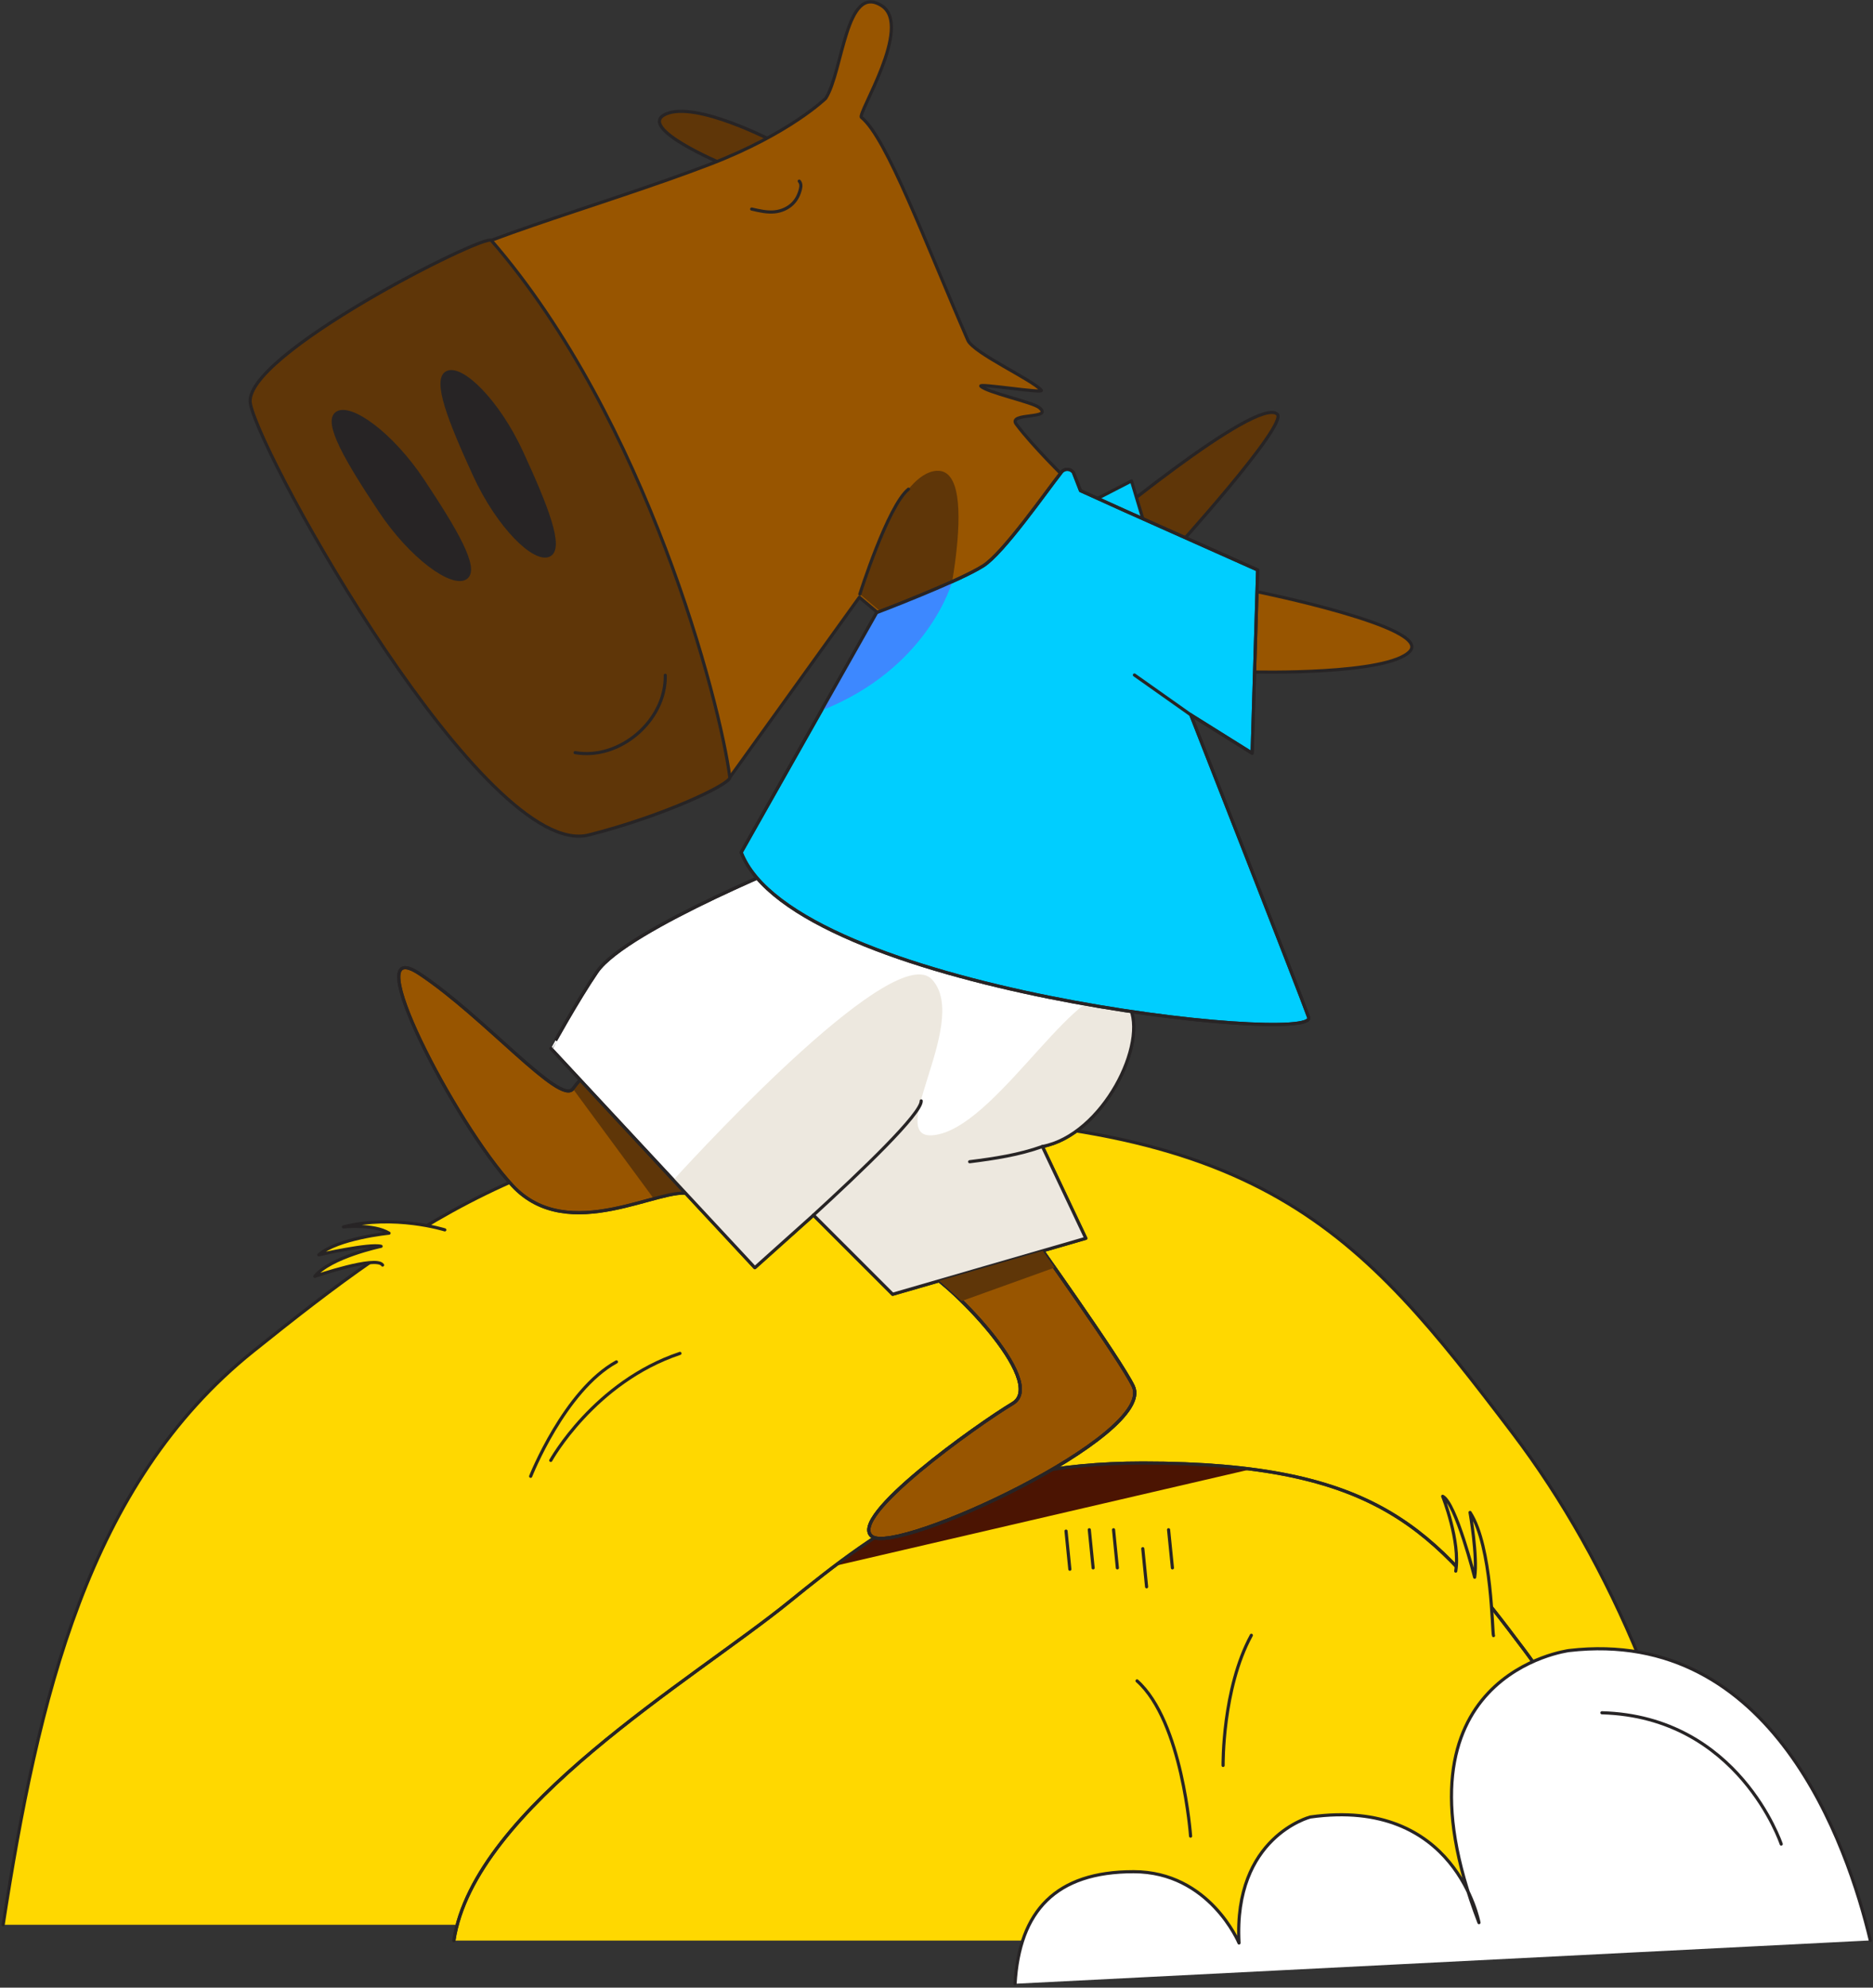<?xml version="1.0" encoding="UTF-8"?> <svg xmlns="http://www.w3.org/2000/svg" width="594" height="630" viewBox="0 0 594 630" fill="none"><rect x="0" y="0" width="594" height="630" fill="#333333" stroke="none"/><path d="M543.85 610.08C533.84 550.71 511.63 496.27 479.63 454.13C430.83 389.87 400.51 353.74 272.43 353.74C176.59 353.74 131.13 387.58 80.27 428.32C27.71 470.42 12.11 538.7 1 610.08" fill="#FFD800"></path><path d="M543.85 610.08C533.84 550.71 511.63 496.27 479.63 454.13C430.83 389.87 400.51 353.74 272.43 353.74C176.59 353.74 131.13 387.58 80.27 428.32C27.71 470.42 12.11 538.7 1 610.08" stroke="#272425" stroke-miterlimit="10" stroke-linecap="round" stroke-linejoin="round"></path><path d="M520.92 615.08C515.07 580.02 502.11 547.88 483.42 523C454.92 485.06 437.22 463.72 362.43 463.72C306.46 463.72 279.92 483.7 250.23 507.76C219.54 532.62 150.43 572.93 143.94 615.08" fill="#FFD800"></path><path d="M520.92 615.08C515.07 580.02 502.11 547.88 483.42 523C454.92 485.06 437.22 463.72 362.43 463.72C306.46 463.72 279.92 483.7 250.23 507.76C219.54 532.62 150.43 572.93 143.94 615.08" stroke="#272425" stroke-miterlimit="10" stroke-linecap="round" stroke-linejoin="round"></path><path d="M338.08 485.3L339.29 497.38" stroke="#272425" stroke-miterlimit="10" stroke-linecap="round" stroke-linejoin="round"></path><path d="M345.46 484.87L346.67 496.95" stroke="#272425" stroke-miterlimit="10" stroke-linecap="round" stroke-linejoin="round"></path><path d="M353.15 484.87L354.36 496.95" stroke="#272425" stroke-miterlimit="10" stroke-linecap="round" stroke-linejoin="round"></path><path d="M362.42 490.87L363.63 502.95" stroke="#272425" stroke-miterlimit="10" stroke-linecap="round" stroke-linejoin="round"></path><path d="M370.6 484.87L371.82 496.95" stroke="#272425" stroke-miterlimit="10" stroke-linecap="round" stroke-linejoin="round"></path><path d="M168.29 467.93C168.29 467.93 179.04 440.73 195.49 431.66" stroke="#272425" stroke-miterlimit="10" stroke-linecap="round" stroke-linejoin="round"></path><path d="M174.67 462.89C174.67 462.89 188.44 438.04 215.64 428.97" stroke="#272425" stroke-miterlimit="10" stroke-linecap="round" stroke-linejoin="round"></path><path d="M377.58 581.97C377.58 581.97 375.02 545.62 360.6 532.77" stroke="#272425" stroke-miterlimit="10" stroke-linecap="round" stroke-linejoin="round"></path><path d="M387.89 559.57C387.89 559.57 387.58 535.29 396.85 518.32" stroke="#272425" stroke-miterlimit="10" stroke-linecap="round" stroke-linejoin="round"></path><path d="M141.06 389.82C141.06 389.82 125.05 384.78 108.92 388.88C108.92 388.88 118.46 387.87 123.38 390.86C123.38 390.86 107.07 392.47 101.11 397.73C101.11 397.73 117.11 394.06 120.86 395.03C120.86 395.03 104.77 398.41 99.84 404.55C99.84 404.55 119.33 397.85 121.33 400.97" fill="#FFD800"></path><path d="M141.06 389.82C141.06 389.82 125.05 384.78 108.92 388.88C108.92 388.88 118.46 387.87 123.38 390.86C123.38 390.86 107.07 392.47 101.11 397.73C101.11 397.73 117.11 394.06 120.86 395.03C120.86 395.03 104.77 398.41 99.84 404.55C99.84 404.55 119.33 397.85 121.33 400.97" stroke="#272425" stroke-miterlimit="10" stroke-linecap="round" stroke-linejoin="round"></path><path d="M396.85 465.66C386.88 464.37 375.53 463.72 362.42 463.72C315.62 463.72 289.39 477.7 264.69 496.34L396.85 465.66Z" fill="#4B1402"></path><path d="M520.92 615.08C515.07 580.02 502.11 547.88 483.42 523C454.92 485.06 437.22 463.72 362.43 463.72C306.46 463.72 279.92 483.7 250.23 507.76C219.54 532.62 150.43 572.93 143.94 615.08" stroke="#272425" stroke-miterlimit="10" stroke-linecap="round" stroke-linejoin="round"></path><path d="M593.15 615.04C585.92 584.79 562.21 515.66 497.64 523.15C497.64 523.15 438.6 530.53 469.04 609.4C469.04 609.4 461.77 569.43 415.54 575.92C415.54 575.92 391.09 582.18 392.94 615.85C392.94 615.85 383.58 593.25 359.48 593.25C334.82 593.25 323.29 605.7 321.91 628.77" fill="white"></path><path d="M593.15 615.04C585.92 584.79 562.21 515.66 497.64 523.15C497.64 523.15 438.6 530.53 469.04 609.4C469.04 609.4 461.77 569.43 415.54 575.92C415.54 575.92 391.09 582.18 392.94 615.85C392.94 615.85 383.58 593.25 359.48 593.25C334.82 593.25 323.29 605.7 321.91 628.77" stroke="#272425" stroke-miterlimit="10" stroke-linecap="round" stroke-linejoin="round"></path><path d="M564.89 584.49C564.89 584.49 551.42 544.07 508.03 542.88" stroke="#272425" stroke-miterlimit="10" stroke-linecap="round" stroke-linejoin="round"></path><path d="M473.65 518.42C473.2 517.64 473.26 490.24 466.21 479.38C466.21 479.38 468.67 493.41 467.67 499.92C467.67 499.92 461.7 476.35 457.53 474.27C457.53 474.27 463.2 488.53 461.67 497.98" fill="#FFD800"></path><path d="M473.65 518.42C473.2 517.64 473.26 490.24 466.21 479.38C466.21 479.38 468.67 493.41 467.67 499.92C467.67 499.92 461.7 476.35 457.53 474.27C457.53 474.27 463.2 488.53 461.67 497.98" stroke="#272425" stroke-miterlimit="10" stroke-linecap="round" stroke-linejoin="round"></path><path d="M405.07 131.27C398.56 125.35 345.45 169.67 345.45 169.67L371.97 174.86C371.96 174.85 408.64 134.52 405.07 131.27Z" fill="#5F3608" stroke="#272425" stroke-miterlimit="10" stroke-linecap="round" stroke-linejoin="round"></path><path d="M346.88 158.6L358.84 152.44L362.81 165.7L346.88 158.6Z" fill="#00CEFF" stroke="#272425" stroke-miterlimit="10" stroke-linecap="round" stroke-linejoin="round"></path><path d="M292.29 402.35C299.92 405.17 332.63 437.99 321.16 444.85C309.68 451.72 268.56 481.07 276.56 487C284.56 492.93 366.62 454.93 359.43 439.45C355.58 431.17 326.02 389.88 326.02 389.88L292.29 402.35Z" fill="#985500" stroke="#272425" stroke-miterlimit="10" stroke-linecap="round" stroke-linejoin="round"></path><path d="M292.29 402.35C299.92 405.17 332.63 437.99 321.16 444.85C309.68 451.72 268.56 481.07 276.56 487C284.56 492.93 366.62 454.93 359.43 439.45C355.58 431.17 326.02 389.88 326.02 389.88L292.29 402.35Z" stroke="#272425" stroke-miterlimit="10" stroke-linecap="round" stroke-linejoin="round"></path><path d="M292.29 402.35C299.92 405.17 332.63 437.99 321.16 444.85C309.68 451.72 268.56 481.07 276.56 487C284.56 492.93 366.62 454.93 359.43 439.45C355.58 431.17 326.02 389.88 326.02 389.88L292.29 402.35Z" stroke="#272425" stroke-miterlimit="10" stroke-linecap="round" stroke-linejoin="round"></path><path d="M219.08 378.43C209.9 375.64 180.43 395 162.51 375.77C144.6 356.54 112.62 295.11 133.05 308.64C153.48 322.17 177.69 350.53 181.7 345.11C185.71 339.69 185.33 342.17 185.33 342.17L219.08 378.43Z" fill="#985500" stroke="#272425" stroke-miterlimit="10" stroke-linecap="round" stroke-linejoin="round"></path><path d="M185.33 342.17L219.08 378.43C216.52 377.65 212.37 378.6 207.35 379.95L181.71 345.12C185.7 339.69 185.33 342.17 185.33 342.17Z" fill="#5F3608"></path><path d="M219.08 378.43C209.9 375.64 180.43 395 162.51 375.77C144.6 356.54 112.62 295.11 133.05 308.64C153.48 322.17 177.69 350.53 181.7 345.11C185.71 339.69 185.33 342.17 185.33 342.17L219.08 378.43Z" stroke="#272425" stroke-miterlimit="10" stroke-linecap="round" stroke-linejoin="round"></path><path d="M189.33 308.03C198.76 294.3 257.26 271.08 257.26 271.08L371.06 298.36L358.04 318.7C364.4 330.54 349.68 359.79 330.58 363.39L344.35 392.49L283.1 410.23L257.99 385.14L239.39 401.8L174.74 332.34C174.73 332.35 183.25 316.88 189.33 308.03Z" fill="white" stroke="#272425" stroke-miterlimit="10" stroke-linecap="round" stroke-linejoin="round"></path><path d="M257.98 385.14L239.38 401.8L213.54 374.04C224.79 361.72 284.12 297.95 295.6 310.48C308.3 324.34 278.13 364.19 297.91 359.48C317.69 354.77 343.29 307.08 355.35 315.63C356.84 316.69 357.9 318.15 358.59 319.92C358.65 320.08 358.7 320.26 358.76 320.43C358.85 320.7 358.94 320.97 359.02 321.25C359.07 321.45 359.11 321.66 359.16 321.86C359.22 322.13 359.28 322.39 359.32 322.67C359.36 322.89 359.38 323.12 359.41 323.35C359.44 323.63 359.47 323.9 359.49 324.19C359.51 324.43 359.52 324.67 359.52 324.91C359.53 325.2 359.54 325.49 359.53 325.78C359.53 326.03 359.52 326.28 359.51 326.53C359.5 326.83 359.48 327.13 359.45 327.44C359.43 327.7 359.41 327.95 359.38 328.21C359.35 328.53 359.3 328.85 359.26 329.17C359.22 329.43 359.19 329.69 359.15 329.95C359.09 330.29 359.02 330.63 358.96 330.97C358.91 331.22 358.86 331.47 358.81 331.72C358.72 332.1 358.62 332.49 358.52 332.88C358.46 333.1 358.41 333.31 358.35 333.53C358.18 334.13 358 334.74 357.8 335.35C357.75 335.49 357.7 335.64 357.65 335.78C357.49 336.25 357.32 336.73 357.14 337.2C357.05 337.44 356.95 337.68 356.85 337.91C356.7 338.29 356.54 338.68 356.38 339.06C356.27 339.32 356.15 339.58 356.03 339.84C355.87 340.2 355.7 340.56 355.53 340.92C355.4 341.19 355.26 341.46 355.13 341.73C354.95 342.08 354.77 342.43 354.59 342.78C354.45 343.05 354.3 343.32 354.15 343.59C353.96 343.94 353.76 344.28 353.56 344.63C353.4 344.89 353.25 345.16 353.09 345.42C352.88 345.77 352.66 346.11 352.44 346.45C352.28 346.7 352.11 346.96 351.95 347.21C351.72 347.56 351.48 347.91 351.23 348.25C351.06 348.49 350.9 348.72 350.73 348.96C350.46 349.32 350.19 349.68 349.91 350.04C349.75 350.25 349.6 350.46 349.43 350.66C349.09 351.09 348.73 351.51 348.37 351.93C348.27 352.05 348.17 352.17 348.07 352.29C347.6 352.82 347.13 353.34 346.64 353.85C346.51 353.98 346.38 354.11 346.25 354.24C345.89 354.61 345.52 354.97 345.15 355.33C344.96 355.51 344.77 355.68 344.58 355.85C344.26 356.15 343.93 356.44 343.6 356.72C343.39 356.9 343.17 357.08 342.95 357.25C342.63 357.51 342.31 357.77 341.99 358.01C341.76 358.18 341.53 358.35 341.3 358.52C340.98 358.75 340.66 358.98 340.33 359.2C340.09 359.36 339.85 359.52 339.61 359.67C339.28 359.88 338.95 360.08 338.61 360.27C338.37 360.41 338.12 360.55 337.87 360.69C337.53 360.88 337.18 361.05 336.83 361.22C336.59 361.34 336.34 361.46 336.09 361.58C335.73 361.75 335.36 361.9 334.99 362.05C334.75 362.14 334.52 362.25 334.28 362.33C333.87 362.48 333.45 362.61 333.04 362.74C332.84 362.8 332.64 362.87 332.44 362.93C331.82 363.1 331.19 363.25 330.56 363.37L343.98 391.73L344.33 392.46L305.46 403.72L283.09 410.2L257.98 385.14Z" fill="#EDE8DF"></path><path d="M257.98 385.14C273.25 371.17 292.34 352.88 292.15 348.94" stroke="#272425" stroke-miterlimit="10" stroke-linecap="round" stroke-linejoin="round"></path><path d="M189.33 308.03C198.76 294.3 257.26 271.08 257.26 271.08L371.06 298.36L358.04 318.7C364.4 330.54 349.68 359.79 330.58 363.39L344.35 392.49L283.1 410.23L257.99 385.14L239.39 401.8L174.74 332.34C174.73 332.35 183.25 316.88 189.33 308.03Z" stroke="#272425" stroke-miterlimit="10" stroke-linecap="round" stroke-linejoin="round"></path><path d="M307.52 368.22C315.33 367.24 323.17 366.06 330.58 363.4" stroke="#272425" stroke-miterlimit="10" stroke-linecap="round" stroke-linejoin="round"></path><path d="M334.45 401.78L304.99 412.38L297.83 405.96L330.69 396.45L334.45 401.78Z" fill="#5F3608"></path><path d="M229.28 52.01C229.28 52.01 201.58 40.47 211.14 36.16C220.7 31.85 245.44 44.88 245.44 44.88L229.28 52.01Z" fill="#5F3608" stroke="#272425" stroke-miterlimit="10" stroke-linecap="round" stroke-linejoin="round"></path><path d="M231.47 246.38L272.54 189.3L296.75 209.68L338.12 151.79C338.12 151.79 327.6 141.53 322.31 134.46C319.43 130.6 334.42 133.03 329.54 129.17C327.35 127.43 313.03 124.42 311.05 122.39C310.06 121.38 331.17 124.81 330.26 123.72C327.45 120.36 308.73 111.93 306.93 107.81C293.39 76.73 281.25 43.71 273.19 37.2C271.81 36.08 289.64 8.28 279.63 1.82C268.21 -5.54 267.38 22.52 261.87 31.17C261.87 31.17 250.5 42.32 225.34 52C190.65 65.35 138.92 79.15 137.37 86.32C133.84 102.72 211.09 257.8 231.47 246.38Z" fill="#985500" stroke="#272425" stroke-miterlimit="10" stroke-linecap="round" stroke-linejoin="round"></path><path d="M297.12 149.22C285.49 149.82 275.68 178.6 272.69 188.32L296.7 208.53L298.34 206.32L297.98 203.83C297.98 203.82 312.04 148.45 297.12 149.22Z" fill="#5F3608"></path><path d="M155.81 76.19C153.82 73.9 76.33 112.83 79.41 128.01C83.04 145.89 154.23 272.79 186.66 264.66C209.99 258.81 231.75 248.58 231.46 246.39C228.43 222.82 205.16 133.03 155.81 76.19Z" fill="#5F3608" stroke="#272425" stroke-miterlimit="10" stroke-linecap="round" stroke-linejoin="round"></path><path d="M238.39 66.26C240.79 66.82 243.28 67.39 245.65 67.15C247.96 66.92 249.95 65.93 251.31 64.61C252.67 63.29 253.43 61.64 253.84 59.95C254.04 59.12 254.13 58.18 253.47 57.41" stroke="#272425" stroke-miterlimit="10" stroke-linecap="round" stroke-linejoin="round"></path><path d="M182.39 238.55C196.52 241.04 211.28 228.38 210.98 214.04" stroke="#272425" stroke-miterlimit="10" stroke-linecap="round" stroke-linejoin="round"></path><path d="M134.21 152.46C144.3 167.67 151.92 180.37 147.7 183.17C143.48 185.97 130.45 176.85 120.36 161.64C110.27 146.43 102.65 133.73 106.87 130.93C111.09 128.13 124.12 137.24 134.21 152.46Z" fill="#272425" stroke="#272425" stroke-miterlimit="10" stroke-linecap="round" stroke-linejoin="round"></path><path d="M150.43 150.48C142.82 133.89 137.25 120.16 141.85 118.05C146.45 115.94 157.91 126.96 165.53 143.55C173.15 160.14 178.71 173.87 174.11 175.98C169.5 178.1 158.04 167.07 150.43 150.48Z" fill="#272425" stroke="#272425" stroke-miterlimit="10" stroke-linecap="round" stroke-linejoin="round"></path><path d="M272.69 188.32C272.69 188.32 281.54 160.32 288.12 155.04" stroke="#272425" stroke-miterlimit="10" stroke-linecap="round" stroke-linejoin="round"></path><path d="M399.11 187.64C399.11 187.64 454.07 198.8 447.15 206.41C440.23 214.02 397.87 213 397.87 213" fill="#985500"></path><path d="M399.11 187.64C399.11 187.64 454.07 198.8 447.15 206.41C440.23 214.02 397.87 213 397.87 213" stroke="#272425" stroke-miterlimit="10" stroke-linecap="round" stroke-linejoin="round"></path><path d="M278.02 194.19L235.06 270.17C251.87 313.91 418.25 331.37 415.03 322.46C411.81 313.55 377.64 226.57 377.64 226.57L397.1 238.74L398.85 180.66L366.46 166.22L356.73 161.88L342.66 155.52L340.43 149.8C339.55 148.47 337.63 148.39 336.64 149.64C331.57 156.1 318.2 175.31 311.81 179.36C304.02 184.32 278.02 194.19 278.02 194.19Z" fill="#00CEFF" stroke="#272425" stroke-miterlimit="10" stroke-linecap="round" stroke-linejoin="round"></path><path d="M377.64 226.57L359.77 213.95" stroke="#272425" stroke-miterlimit="10" stroke-linecap="round" stroke-linejoin="round"></path><path d="M278.02 194.19C278.02 194.19 291.52 189.07 301.97 184.36C301.97 184.36 294.54 211.81 260.47 225.22L278.02 194.19Z" fill="#3D88FF"></path><path d="M278.02 194.19L235.06 270.17C251.87 313.91 418.25 331.37 415.03 322.46C411.81 313.55 377.64 226.57 377.64 226.57L397.1 238.74L398.85 180.66L366.46 166.22L356.73 161.88L342.66 155.52L340.43 149.8C339.55 148.47 337.63 148.39 336.64 149.64C331.57 156.1 318.2 175.31 311.81 179.36C304.02 184.32 278.02 194.19 278.02 194.19Z" stroke="#272425" stroke-miterlimit="10" stroke-linecap="round" stroke-linejoin="round"></path></svg> 